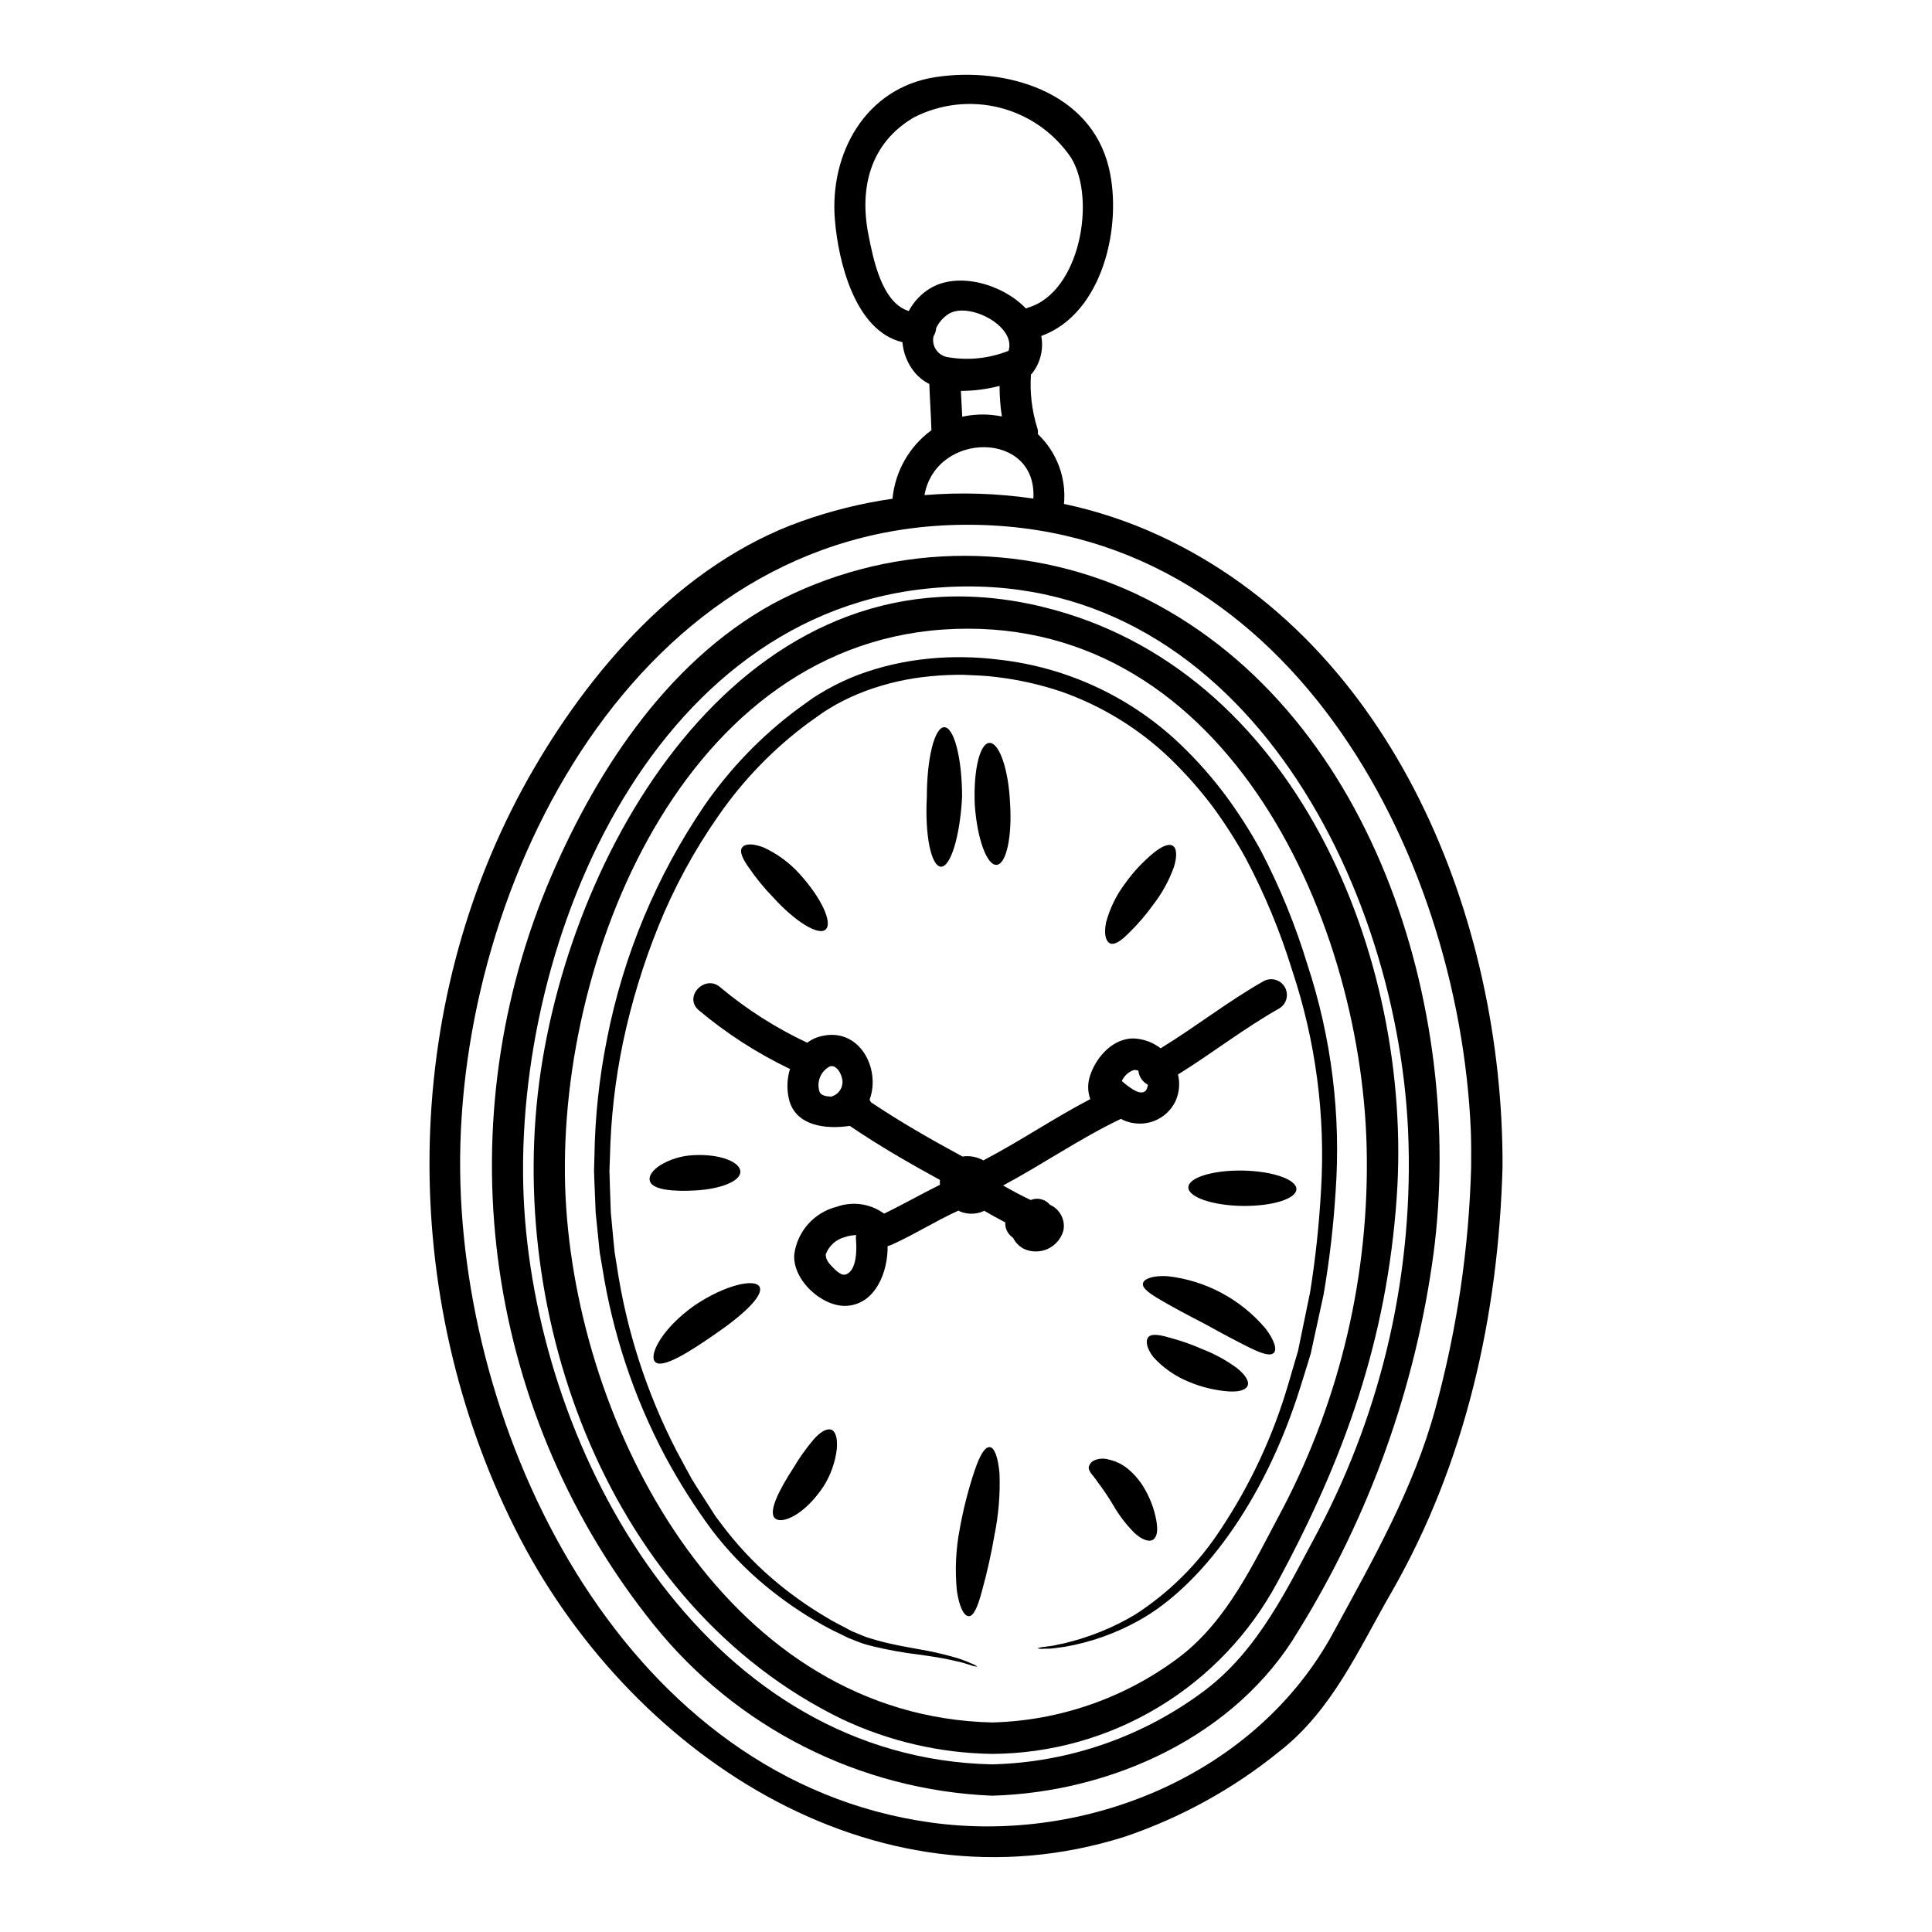 <?xml version="1.0" encoding="UTF-8"?>
<!-- Uploaded to: ICON Repo, www.svgrepo.com, Generator: ICON Repo Mixer Tools -->
<svg fill="#000000" width="800px" height="800px" version="1.1" viewBox="144 144 512 512" xmlns="http://www.w3.org/2000/svg">
 <g>
  <path d="m451.14 285.89c62.359 28.793 91.266 101.91 91.047 167.24-1.055 39.359-9.758 78.652-29.492 112.94-8.621 14.957-15.602 31.094-29.57 42.016-12.258 9.961-26.199 17.648-41.16 22.699-66.914 21.062-131.86-22.59-161.41-81.57-31.016-61.797-30.699-138.13 3.41-198.88 16.137-28.656 40.434-56.707 72.227-68.125l-0.004 0.004c7.891-2.82 16.039-4.848 24.332-6.047 0.688-7.246 4.441-13.852 10.312-18.152-0.109-4.074-0.418-8.148-0.555-12.25-1.477-0.746-2.789-1.785-3.856-3.051-1.883-2.281-3.023-5.082-3.269-8.027-12.523-2.965-16.988-21.254-17.902-32.48-1.441-17.488 8.066-34.98 26.766-37.785 18.234-2.754 41.043 3.66 45.867 24.145 3.606 15.156-1.551 38.523-17.934 44.477v-0.004c0.633 3.398-0.18 6.902-2.242 9.672-0.164 0.195-0.332 0.395-0.496 0.555-0.316 4.699 0.227 9.414 1.605 13.914 0.23 0.59 0.305 1.23 0.219 1.859 5.027 4.773 7.582 11.594 6.93 18.5 8.672 1.844 17.117 4.644 25.176 8.352zm82.73 167.24c0.027-3.148 0.027-6.266-0.082-9.398-3.188-74.859-49.473-161.27-134.25-160.66-86.359 0.609-134.45 94.094-133.59 171.31 0.832 73.027 44.816 161.55 124.77 172.61 41.434 5.738 86.305-12.859 106.62-50.328 10.504-19.348 21.254-38.027 27.078-59.434 5.703-20.91 8.879-42.43 9.457-64.098zm-117.41-227.61c13.777-4.074 18.129-28.883 11.363-39.754-4.441-6.543-11.121-11.238-18.785-13.203-7.66-1.965-15.777-1.059-22.82 2.539-11.582 6.762-14.523 18.652-12.082 31.043 1.273 6.453 3.519 18.07 10.699 20.285l-0.004 0.004c1.316-2.5 3.293-4.59 5.711-6.043 7.426-4.438 19.094-1.137 25.359 5.375 0.176-0.082 0.34-0.164 0.559-0.246zm1.387 50.609c1.109-18.016-25.801-17.992-28.852-0.918 9.621-0.793 19.301-0.484 28.852 0.918zm-6.566-39.164c2.051-6.57-10.477-13.027-15.828-9.812h0.004c-1.453 0.914-2.617 2.223-3.356 3.769-0.055 0.789-0.301 1.547-0.719 2.219-0.27 1.262 0.004 2.578 0.754 3.633 0.746 1.051 1.902 1.746 3.184 1.906 5.375 0.902 10.898 0.309 15.961-1.715zm-1.773 17.395c-0.414-2.68-0.617-5.383-0.609-8.094-3.348 0.875-6.793 1.324-10.254 1.332 0.109 2.269 0.246 4.574 0.359 6.844 2.574-0.566 5.219-0.727 7.844-0.473 0.914 0.094 1.805 0.234 2.66 0.391z"/>
  <path d="m445.1 301.41c62.637 29.684 87.195 110.03 78.824 174.66h-0.004c-4.762 35.539-16.984 69.676-35.859 100.16-16.531 27.883-49.449 42.738-81.125 43.648-35.051-1.445-67.762-17.977-89.715-45.344-21.754-27.078-35.859-59.492-40.844-93.867-4.981-34.379-0.664-69.461 12.508-101.61 12.145-29.27 31.293-59.285 59.895-75.027h-0.004c29.902-15.996 65.594-16.973 96.324-2.633zm48.25 248.25v-0.004c17.203-32.605 25.418-69.203 23.809-106.04-3.215-69.07-47.781-152.49-128.31-143.54-75.477 8.398-111.06 100.27-105.71 167.07 5.32 66.488 49.664 142.81 123.8 144.43v-0.004c20.473-0.5 40.27-7.422 56.598-19.789 14.078-10.781 21.559-26.773 29.816-42.129z"/>
  <path d="m420.13 304.79c66.984 16.094 98.469 92.906 94.016 156.51-2.629 37.664-13.801 69.094-31.594 101.96l-0.004 0.004c-7.34 13.691-18.238 25.145-31.547 33.16-13.309 8.016-28.531 12.289-44.066 12.375-13.785-0.191-27.367-3.34-39.828-9.23-61.691-29.988-89.574-106.82-79.762-171.95 9.668-64.328 57.156-141.02 132.79-122.84zm63.707 239.21c15.457-29.574 23.145-62.59 22.34-95.949-1.52-62.387-38.793-142.43-112.48-137.2-70.688 5.047-103.84 91.688-99.648 153.21 4.156 61.281 43.848 134.78 112.89 136.41h-0.004c17.891-0.457 35.195-6.484 49.5-17.238 12.973-9.84 19.844-25.164 27.402-39.246z"/>
  <path d="m490.5 399.69c6.363 19.352 8.898 39.762 7.453 60.082-0.57 9.145-1.633 18.25-3.184 27.277-0.918 4.328-1.859 8.504-2.754 12.637-0.219 1.023-0.441 2.047-0.66 3.047-0.309 1.023-0.613 2.023-0.918 3.023-0.609 1.969-1.219 3.938-1.832 5.871-9.672 30.934-26.766 52.996-42.82 61.836-6.094 3.402-12.719 5.754-19.594 6.957-1.18 0.168-2.215 0.309-3.148 0.418-0.934 0.109-1.66 0.082-2.269 0.082-0.609 0.082-1.23 0.055-1.832-0.082 0.574-0.238 1.184-0.371 1.805-0.395 0.609-0.082 1.332-0.191 2.215-0.305 0.859-0.191 1.887-0.395 3.023-0.637 6.633-1.562 12.988-4.133 18.844-7.621 9.055-5.84 16.773-13.527 22.645-22.559 7.906-11.887 13.965-24.906 17.961-38.609 0.551-1.914 1.105-3.824 1.688-5.766 0.281-0.969 0.582-1.941 0.863-2.91 0.219-1.027 0.414-2.051 0.633-3.078 0.836-4.074 1.695-8.25 2.578-12.527 1.422-8.906 2.383-17.879 2.883-26.883 1.227-19.82-1.383-39.695-7.68-58.527-3.16-10.242-7.277-20.164-12.305-29.633-2.66-4.805-5.633-9.434-8.898-13.855-3.383-4.449-7.094-8.641-11.113-12.527-8.27-7.93-18.148-13.988-28.965-17.766-5.508-1.84-11.191-3.113-16.961-3.801-2.797-0.395-5.875-0.469-8.895-0.605-2.941-0.031-5.887 0.102-8.816 0.395-5.856 0.547-11.613 1.863-17.125 3.91-2.691 1.004-5.305 2.207-7.816 3.602-1.219 0.746-2.688 1.551-3.715 2.301l-3.543 2.519c-9.254 6.848-17.316 15.172-23.863 24.645-6.394 9.129-11.73 18.957-15.906 29.289-4.016 9.941-7.152 20.215-9.371 30.703-2.078 9.988-3.238 20.148-3.465 30.348l-0.137 3.711 0.109 3.66c0.082 2.438 0.168 4.875 0.25 7.289 0.219 2.383 0.441 4.766 0.664 7.121 0.137 1.18 0.246 2.363 0.359 3.543 0.191 1.133 0.363 2.297 0.555 3.465 2.535 17.121 7.879 33.707 15.809 49.09 0.941 1.719 1.855 3.441 2.754 5.117 0.469 0.859 0.914 1.688 1.387 2.523l1.523 2.438c1.027 1.609 2.051 3.188 3.051 4.742 0.496 0.789 0.969 1.523 1.469 2.297 0.5 0.777 1.055 1.414 1.574 2.133 3.992 5.394 8.574 10.32 13.664 14.691 4.422 3.801 9.172 7.203 14.191 10.172 2.242 1.418 4.723 2.551 6.816 3.715 1.109 0.473 2.188 0.918 3.269 1.359 1.082 0.441 2.164 0.691 3.215 1.027 4.238 1.215 8.176 1.828 11.555 2.465l0.004-0.004c2.894 0.492 5.762 1.133 8.59 1.914 1.742 0.457 3.438 1.059 5.074 1.801 0.582 0.211 1.133 0.5 1.633 0.859-0.617-0.023-1.227-0.156-1.797-0.395-0.582-0.191-1.309-0.414-2.164-0.66-0.859-0.246-1.859-0.418-2.992-0.691-2.273-0.527-5.156-0.973-8.566-1.445-3.973-0.477-7.914-1.18-11.805-2.106-1.105-0.305-2.242-0.527-3.383-0.941-1.137-0.414-2.297-0.887-3.492-1.359-2.297-1.18-4.629-2.16-7.043-3.574h0.004c-5.227-2.938-10.176-6.332-14.801-10.145-5.332-4.394-10.141-9.387-14.328-14.883-4.582-6.199-8.711-12.719-12.363-19.512-8.297-15.648-13.934-32.566-16.676-50.066-0.191-1.18-0.414-2.363-0.609-3.543-0.195-1.18-0.246-2.363-0.395-3.602-0.246-2.414-0.5-4.82-0.746-7.289-0.113-2.469-0.195-4.934-0.309-7.426-0.055-1.246-0.082-2.523-0.137-3.769 0.027-1.273 0.055-2.523 0.109-3.793v-0.004c0.152-10.453 1.266-20.875 3.324-31.125 4.328-22.129 13.094-43.152 25.777-61.797 6.816-9.871 15.203-18.562 24.832-25.719l3.727-2.684c1.414-0.973 2.602-1.609 3.938-2.414l-0.004 0.004c2.742-1.547 5.598-2.879 8.543-3.988 5.902-2.168 12.062-3.574 18.32-4.184 3.141-0.324 6.293-0.453 9.449-0.395 3.074 0.039 6.148 0.254 9.199 0.637 18.293 2.023 35.391 10.066 48.609 22.871 4.199 4.062 8.066 8.453 11.562 13.133 3.394 4.594 6.481 9.41 9.23 14.414 5.098 9.742 9.27 19.941 12.465 30.465z"/>
  <path d="m473.23 454.21c7.926 0.137 14.332 2.332 14.332 4.91 0 2.578-6.402 4.57-14.332 4.461-7.926-0.109-14.301-2.328-14.301-4.902 0.004-2.586 6.41-4.582 14.301-4.469z"/>
  <path d="m478.88 404.01c1.984-1.078 4.465-0.383 5.598 1.57 1.133 1.953 0.508 4.453-1.414 5.637-9.34 5.266-17.793 11.891-26.883 17.543 0.586 2.406 0.332 4.941-0.719 7.18-2.055 4.16-6.602 6.469-11.172 5.68-1.137-0.176-2.234-0.551-3.242-1.105-10.809 5.152-20.676 12.027-31.234 17.652 2.414 1.359 4.82 2.688 7.344 3.852 0.25-0.082 0.445-0.164 0.691-0.223 1.621-0.375 3.316 0.195 4.383 1.473 0.246 0.137 0.527 0.246 0.789 0.414h-0.004c2.176 1.344 3.289 3.894 2.801 6.402-0.59 2.144-2.094 3.922-4.109 4.863-2.016 0.938-4.34 0.941-6.363 0.016-1.246-0.652-2.254-1.68-2.883-2.938-0.348-0.238-0.664-0.516-0.941-0.832-0.785-0.891-1.184-2.055-1.109-3.242-1.887-0.973-3.738-2.023-5.57-3.078-1.938 0.926-4.168 1.023-6.18 0.277-0.23-0.094-0.453-0.203-0.664-0.332-6.07 2.754-11.727 6.375-17.793 9.094h-0.004c-0.309 0.133-0.633 0.234-0.969 0.301 0.082 6.734-3.078 15.133-10.559 15.828-6.625 0.609-14.855-6.898-14.168-13.777 0.422-2.949 1.711-5.707 3.703-7.922 1.996-2.215 4.602-3.789 7.488-4.523 4.238-1.531 8.957-0.855 12.598 1.805 4.992-2.41 9.812-5.18 14.801-7.648h-0.004c-0.039-0.426-0.039-0.852 0-1.277-8.176-4.465-16.184-9.094-23.891-14.328-6.297 0.941-14.219 0.082-16.074-6.875-0.672-2.703-0.594-5.539 0.223-8.203-8.73-4.18-16.898-9.453-24.309-15.688-3.938-3.656 1.969-9.531 5.902-5.902h0.004c7 5.84 14.723 10.758 22.977 14.629 0.961-0.738 2.051-1.281 3.215-1.605 10.473-2.965 16.406 8.453 13.301 16.711 0.141 0.211 0.262 0.434 0.363 0.668 7.844 5.238 15.992 9.922 24.277 14.387v-0.004c1.898-0.277 3.836 0.082 5.512 1.023 9.676-5.043 18.684-11.199 28.34-16.238h-0.004c-0.707-1.977-0.734-4.129-0.082-6.125 1.605-5.047 6.297-10.34 12.082-9.922h0.004c2.418 0.199 4.727 1.094 6.648 2.578 9.285-5.668 17.824-12.441 27.301-17.793zm-30.699 27.688c0.012-0.082 0.012-0.164 0-0.246-1.406-0.738-2.348-2.137-2.496-3.719-0.207-0.074-0.422-0.129-0.637-0.164-0.082-0.027-0.527 0.027-0.609 0-1.402 0.504-2.535 1.555-3.148 2.914 2.117 1.852 6.191 5.094 6.883 1.215zm-80.066 50.055c3.023-0.969 2.965-6.926 2.715-9.363-0.039-0.363-0.012-0.73 0.082-1.082-1.016 0.023-2.023 0.199-2.988 0.527-2.363 0.605-4.277 2.336-5.117 4.625 0.043 0.363 0.109 0.723 0.191 1.082 0.258 0.613 0.625 1.18 1.082 1.664 0.781 0.801 2.664 3.019 4.035 2.547zm-3.543-47.23v-0.004c2.047-0.711 3.16-2.918 2.519-4.988-0.473-1.66-1.633-3.352-3.148-2.938-2.449 1.266-3.617 4.117-2.758 6.734 0.395 0.996 1.715 1.273 3.266 1.273 0.02-0.043 0.051-0.074 0.121-0.102z"/>
  <path d="m479.38 496.06c2.387 3.148 3.106 5.652 2.164 6.488-0.973 0.914-3.297 0.109-6.402-1.414-3.106-1.523-7.262-3.742-11.777-6.238-4.574-2.363-8.762-4.602-11.586-6.262-3.047-1.773-5.211-3.269-4.875-4.574 0.305-1.18 2.606-2.078 6.488-1.859h-0.004c10.113 1.125 19.41 6.082 25.977 13.859z"/>
  <path d="m471.84 506.59c2.246 1.797 3.324 3.574 2.754 4.723-0.57 1.148-2.465 1.605-5.18 1.414-3.551-0.289-7.039-1.141-10.324-2.519-3.578-1.441-6.789-3.668-9.395-6.516-1.832-2.363-2.16-4.293-1.414-5.293s2.883-0.719 5.434 0.027c3.082 0.801 6.098 1.855 9.008 3.148 3.25 1.258 6.316 2.945 9.117 5.016z"/>
  <path d="m454.77 368.12c1.105 0.637 1.215 2.754 0.332 5.656h-0.004c-1.258 3.504-3.055 6.797-5.32 9.754-2 2.816-4.254 5.441-6.734 7.844-1.969 1.969-3.742 3.188-4.902 2.606-1.16-0.582-1.609-2.551-1.027-5.512h-0.004c1.016-3.773 2.754-7.312 5.117-10.422 2.113-2.957 4.602-5.633 7.402-7.953 2.144-1.746 4-2.606 5.141-1.973z"/>
  <path d="m450.45 547c0.395 2.387 0.281 4.156-0.789 4.965-0.996 0.789-2.938 0.164-4.961-1.664h0.004c-2.227-2.219-4.148-4.727-5.711-7.457-1.266-2.129-2.652-4.184-4.156-6.152-0.832-1.414-2.688-2.856-2.246-4.129 0.215-0.703 0.734-1.273 1.414-1.555 1.203-0.516 2.543-0.594 3.797-0.219 1.824 0.398 3.531 1.211 4.988 2.379 1.625 1.328 3.019 2.91 4.129 4.688 1.75 2.797 2.949 5.898 3.531 9.145z"/>
  <path d="m411.67 356.76c0.609 8.926-1 16.297-3.574 16.438-2.574 0.141-5.156-6.957-5.766-15.883-0.414-9.121 1.332-16.461 3.938-16.438s5.016 7.168 5.402 15.883z"/>
  <path d="m408.88 534.5c0.203 5.418-0.234 10.844-1.305 16.16-0.871 5.09-2 10.129-3.379 15.102-1.055 3.965-2.16 6.57-3.465 6.543-1.305-0.027-2.523-2.496-3.148-6.734-0.543-5.519-0.281-11.09 0.785-16.531 0.938-5.215 2.254-10.355 3.938-15.383 1.305-3.824 2.633-6.234 3.965-6.152 1.25 0.023 2.246 2.703 2.609 6.996z"/>
  <path d="m394.24 336.72c2.606 0 4.723 8.289 4.723 18.461-0.527 10.449-3.074 18.707-5.652 18.5-2.578-0.207-4.242-8.48-3.688-18.461-0.008-10.211 2.039-18.5 4.617-18.5z"/>
  <path d="m364.22 522.86c1.219 0.395 1.773 2.246 1.551 5.074-0.418 3.594-1.648 7.043-3.602 10.09-4.992 7.426-10.836 9.949-12.723 8.395-2.078-1.66 1.219-7.898 4.82-13.414h0.004c1.57-2.672 3.371-5.203 5.379-7.566 1.664-1.883 3.348-2.934 4.57-2.578z"/>
  <path d="m355.83 375.52c5.984 6.598 8.812 12.988 7.012 14.773-1.887 1.859-8.266-2.215-13.832-8.367-2.422-2.473-4.617-5.156-6.57-8.012-1.66-2.332-2.547-4.269-1.77-5.32 0.777-1.051 2.797-1.109 5.652-0.027 3.606 1.652 6.84 4.019 9.508 6.953z"/>
  <path d="m345.29 485.02c1.18 2.363-4.519 7.598-11.973 12.668-6.93 4.82-13.996 9.203-15.742 7.18-1.633-1.832 1.832-8.758 10.395-14.855 8.18-5.562 16.191-7.254 17.32-4.992z"/>
  <path d="m340.2 454.51c0.027 2.602-5.461 4.602-11.754 4.961-5.598 0.336-11.809-0.027-12.25-2.66-0.305-1.246 0.789-2.688 2.715-3.992h0.004c2.676-1.617 5.715-2.539 8.84-2.688 7.066-0.387 12.445 1.82 12.445 4.379z"/>
 </g>
</svg>